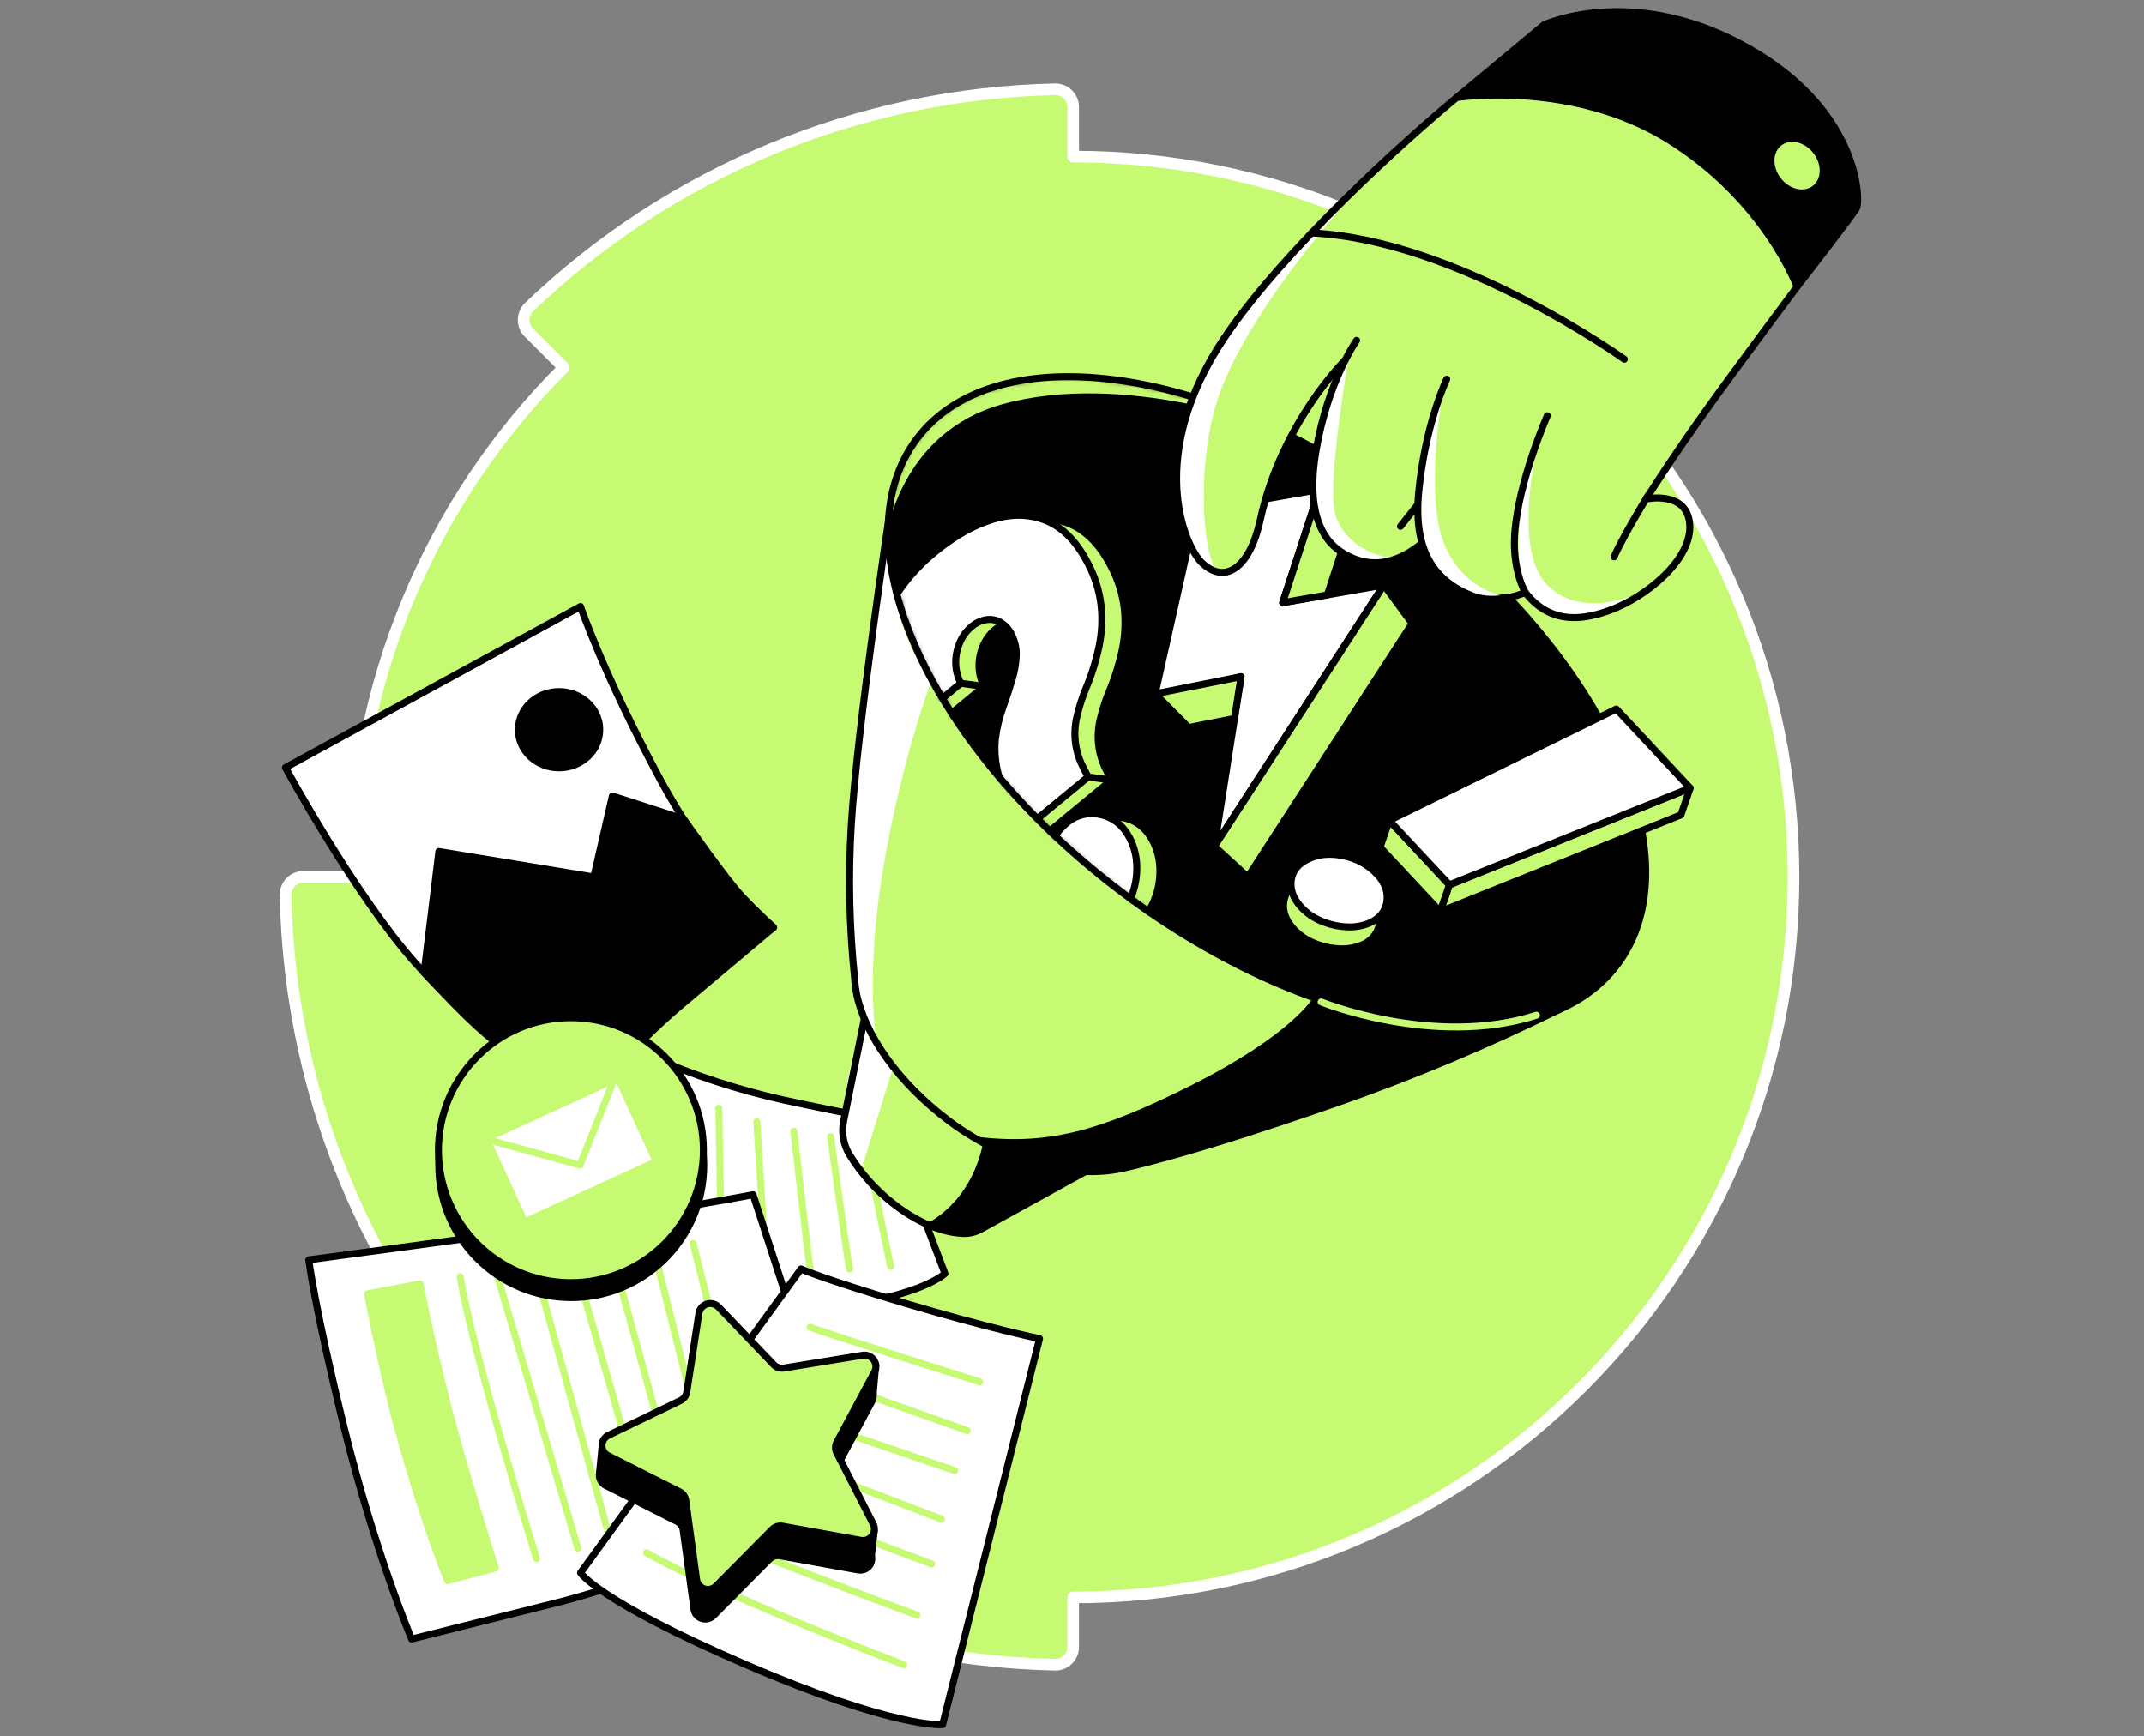 <svg width="368" height="298" viewBox="0 0 368 298" fill="none" xmlns="http://www.w3.org/2000/svg">
<rect x="0" y="0" width="368" height="298" fill="#808080" stroke="none"/>
<path d="M49.003 153.612C50.619 226.514 108.862 284.089 181.089 285.7C181.496 285.707 181.9 285.632 182.278 285.48C182.656 285.328 183 285.102 183.289 284.816C183.579 284.53 183.809 284.189 183.965 283.813C184.121 283.436 184.201 283.033 184.2 282.626V274.153C252.48 274.153 307.837 218.796 307.837 150.512C307.837 82.227 252.48 26.87 184.2 26.874V18.397C184.201 17.99 184.121 17.587 183.965 17.21C183.809 16.834 183.579 16.493 183.289 16.207C183 15.921 182.656 15.695 182.278 15.543C181.9 15.391 181.496 15.316 181.089 15.323C147.377 16.057 115.165 29.398 90.805 52.714C90.515 52.997 90.284 53.334 90.126 53.707C89.967 54.08 89.884 54.481 89.882 54.886C89.879 55.291 89.957 55.693 90.11 56.068C90.264 56.442 90.49 56.783 90.776 57.07L96.77 63.078C85.275 74.545 76.16 88.17 69.946 103.17C63.732 118.17 60.543 134.25 60.562 150.486H52.093C51.685 150.485 51.282 150.564 50.906 150.721C50.53 150.877 50.189 151.107 49.902 151.396C49.616 151.686 49.39 152.03 49.239 152.408C49.087 152.786 49.012 153.19 49.018 153.597" fill="#C7FA73"/>
<path d="M49.003 153.612C50.619 226.514 108.862 284.089 181.089 285.7C181.496 285.707 181.9 285.632 182.278 285.48C182.656 285.328 183 285.102 183.289 284.816C183.579 284.53 183.809 284.189 183.965 283.813C184.121 283.436 184.201 283.033 184.2 282.626V274.153C252.48 274.153 307.837 218.796 307.837 150.512C307.837 82.227 252.48 26.87 184.2 26.874V18.397C184.201 17.99 184.121 17.587 183.965 17.21C183.809 16.834 183.579 16.493 183.289 16.207C183 15.921 182.656 15.695 182.278 15.543C181.9 15.391 181.496 15.316 181.089 15.323C147.377 16.057 115.165 29.398 90.805 52.714C90.515 52.997 90.284 53.334 90.126 53.707C89.967 54.08 89.884 54.481 89.882 54.886C89.879 55.291 89.957 55.693 90.11 56.068C90.264 56.442 90.49 56.783 90.776 57.07L96.77 63.078C85.275 74.545 76.16 88.17 69.946 103.17C63.732 118.17 60.543 134.25 60.562 150.486H52.093C51.685 150.485 51.282 150.564 50.906 150.721C50.53 150.877 50.189 151.107 49.902 151.396C49.616 151.686 49.39 152.03 49.239 152.408C49.087 152.786 49.012 153.19 49.018 153.597" stroke="white" stroke-width="2" stroke-miterlimit="10" stroke-linecap="round" stroke-linejoin="round"/>
<path d="M49 131.735C49 131.735 61.06 153.88 71.431 165.442C85.741 181.393 102.012 188.178 102.012 188.178C102.012 188.178 107.363 180.522 117.164 172.288L132.774 159.172C132.774 159.172 122.78 151.327 113.171 133.489C103.562 115.65 99.645 104.084 99.645 104.084L49 131.735Z" fill="white" stroke="black" stroke-width="1.2" stroke-linecap="round" stroke-linejoin="round"/>
<path d="M72.785 166.916L75.326 146.133L101.928 150.511L105.109 136.607L117.328 140.553C117.328 140.553 124.911 151.313 127.42 153.931C129.928 156.548 132.785 159.166 132.785 159.166C132.785 159.166 114.242 172.354 107.635 181.393C101.028 190.432 88.729 182.882 80.271 174.652C76.528 171.007 72.785 166.916 72.785 166.916Z" fill="black" stroke="black" stroke-width="1.2" stroke-linecap="round" stroke-linejoin="round"/>
<path d="M152.192 192.294L162.19 218.562C162.19 218.562 157.47 223.282 137.686 224.835C117.901 226.389 113 224.835 113 224.835L111.824 181.393C119.088 184.554 126.635 187.019 134.364 188.755C146.812 191.445 152.192 192.294 152.192 192.294Z" fill="white" stroke="black" stroke-width="1.2" stroke-linecap="round" stroke-linejoin="round"/>
<path d="M123.375 190.211L123.67 206.972" stroke="#C7FA73" stroke-width="1.2" stroke-linecap="round" stroke-linejoin="round"/>
<path d="M129.896 192.506L131.315 215.278" stroke="#C7FA73" stroke-width="1.2" stroke-linecap="round" stroke-linejoin="round"/>
<path d="M136.259 194.139C136.259 194.139 138.681 215.426 139.04 217.779" stroke="#C7FA73" stroke-width="1.2" stroke-linecap="round" stroke-linejoin="round"/>
<path d="M142.565 195.064C142.565 195.064 145.288 214.94 145.832 217.779" stroke="#C7FA73" stroke-width="1.2" stroke-linecap="round" stroke-linejoin="round"/>
<path d="M149.136 197.391C150.414 206.223 151.804 212.245 152.882 217.357" stroke="#C7FA73" stroke-width="1.2" stroke-linecap="round" stroke-linejoin="round"/>
<path d="M129.26 205.037L146.115 256.891C146.115 256.891 112.989 270.686 95.739 275.017L70.647 281.29C70.647 281.29 64.374 266.493 59.081 245.027C54.02 224.499 53.004 216.211 53.004 216.211C53.004 216.211 79.272 212.682 96.523 210.33C113.774 207.978 129.26 205.037 129.26 205.037Z" fill="white" stroke="black" stroke-width="1.2" stroke-linecap="round" stroke-linejoin="round"/>
<path d="M92.08 267.472C92.08 267.472 80.826 231.138 78.978 219.104" stroke="#C7FA73" stroke-width="1.2" stroke-linecap="round" stroke-linejoin="round"/>
<path d="M99.191 265.72L85.149 218.219" stroke="#C7FA73" stroke-width="1.2" stroke-linecap="round" stroke-linejoin="round"/>
<path d="M104.604 263.789L93.238 222.691" stroke="#C7FA73" stroke-width="1.2" stroke-linecap="round" stroke-linejoin="round"/>
<path d="M110.979 259.627L99.558 219.924" stroke="#C7FA73" stroke-width="1.2" stroke-linecap="round" stroke-linejoin="round"/>
<path d="M116.856 258.255L105.933 218.512" stroke="#C7FA73" stroke-width="1.2" stroke-linecap="round" stroke-linejoin="round"/>
<path d="M122.697 256.321L112.605 215.953" stroke="#C7FA73" stroke-width="1.2" stroke-linecap="round" stroke-linejoin="round"/>
<path d="M129.068 253.772L118.976 213.404" stroke="#C7FA73" stroke-width="1.2" stroke-linecap="round" stroke-linejoin="round"/>
<path d="M137.49 217.779L99.648 269.924C99.648 269.924 102.589 274.723 128.073 285.7C153.557 296.678 161.787 295.992 161.787 295.992L178.424 229.737C178.424 229.737 169.835 227.973 155.329 223.66C140.822 219.348 137.49 217.779 137.49 217.779Z" fill="white" stroke="black" stroke-width="1.2" stroke-linecap="round" stroke-linejoin="round"/>
<path d="M98.048 222.69C110.606 222.69 120.787 212.509 120.787 199.951C120.787 187.392 110.606 177.211 98.048 177.211C85.489 177.211 75.308 187.392 75.308 199.951C75.308 212.509 85.489 222.69 98.048 222.69Z" fill="black" stroke="black" stroke-width="1.2" stroke-linecap="round" stroke-linejoin="round"/>
<path d="M97.99 220.132C110.548 220.132 120.729 209.951 120.729 197.392C120.729 184.833 110.548 174.652 97.99 174.652C85.431 174.652 75.25 184.833 75.25 197.392C75.25 209.951 85.431 220.132 97.99 220.132Z" fill="#C7FA73" stroke="black" stroke-width="1.2" stroke-linecap="round" stroke-linejoin="round"/>
<path d="M149.252 170.438L144.801 192.429C144.404 194.398 144.762 196.444 145.803 198.161C147.798 201.409 150.363 204.27 153.376 206.605C158.599 210.682 162.869 211.571 165.221 211.688C166.324 211.739 167.419 211.482 168.383 210.943L188.349 199.947L149.252 170.438Z" fill="#C7FA73"/>
<path d="M153.506 182.526L147.93 200.437C147.93 200.437 145.179 199.602 144.79 192.839C144.402 186.076 148.548 173.824 148.548 173.824L153.506 182.526Z" fill="white"/>
<path d="M149.252 170.438L144.801 192.429C144.404 194.398 144.762 196.444 145.803 198.161C147.798 201.409 150.363 204.27 153.376 206.605C158.599 210.682 162.869 211.571 165.221 211.688C166.324 211.739 167.419 211.482 168.383 210.943L188.349 199.947L149.252 170.438Z" stroke="black" stroke-width="1.2" stroke-linecap="round" stroke-linejoin="round"/>
<path d="M267.974 173.084L152.65 88.432C152.65 88.432 147.096 125.158 146.115 141.625C145.59 150.388 145.783 159.18 146.693 167.911C146.732 168.741 146.834 169.566 146.998 170.38V170.438C148.41 177.513 154.16 185.83 162.916 192.394C173.72 200.493 185.423 202.224 193.047 200.445C202.605 198.22 215.329 194.194 229.933 189.105C242.925 184.537 255.629 179.187 267.974 173.084V173.084Z" fill="#C7FA73"/>
<path d="M159.936 116.671C159.936 116.671 155.035 129.275 151.702 148.388C148.37 167.501 150.468 178.947 150.468 178.947C150.468 178.947 143.349 171.585 146.743 133.965C150.138 96.346 152.882 85.891 152.882 85.891C152.882 85.891 153.074 101.813 155.133 107.901C157.191 113.988 159.936 116.671 159.936 116.671Z" fill="white"/>
<path d="M267.974 173.084L152.65 88.432C152.65 88.432 147.096 125.158 146.115 141.625C145.59 150.388 145.783 159.18 146.693 167.911C146.732 168.741 146.834 169.566 146.998 170.38V170.438C148.41 177.513 154.16 185.83 162.916 192.394C173.72 200.493 185.423 202.224 193.047 200.445C202.605 198.22 215.329 194.194 229.933 189.105C242.925 184.537 255.629 179.187 267.974 173.084V173.084Z" stroke="black" stroke-width="1.2" stroke-linecap="round" stroke-linejoin="round"/>
<path d="M277.603 165.537C291.216 147.38 275.327 112.474 242.113 87.573C208.9 62.672 170.939 57.205 157.326 75.362C143.713 93.519 159.603 128.425 192.816 153.326C226.03 178.227 263.99 183.694 277.603 165.537Z" fill="black"/>
<mask id="mask0_9581_1669" style="mask-type:alpha" maskUnits="userSpaceOnUse" x="152" y="64" width="131" height="113">
<path d="M277.603 165.537C291.216 147.38 275.327 112.474 242.113 87.573C208.9 62.672 170.939 57.205 157.326 75.362C143.713 93.519 159.603 128.425 192.816 153.326C226.03 178.227 263.99 183.694 277.603 165.537Z" fill="black"/>
</mask>
<g mask="url(#mask0_9581_1669)">
<path d="M192.546 140.289L192.281 140.256L192.07 140.227L187.554 139.646L187.456 141.523C187.322 141.621 187.187 141.712 187.053 141.821C185.199 143.351 184.019 145.456 183.514 148.138C182.981 150.635 183.33 153.241 184.501 155.51C185.007 156.563 185.715 157.507 186.585 158.288L186.527 159.377L189.638 159.783C189.996 159.859 190.361 159.907 190.727 159.925H190.847C192.534 159.949 194.169 159.342 195.432 158.222C196.647 157.201 197.584 155.889 198.154 154.407C198.791 152.814 199.109 151.112 199.091 149.397C199.094 147.669 198.695 145.964 197.926 144.417C196.783 142.192 195.123 140.841 192.945 140.362C192.811 140.333 192.68 140.318 192.546 140.289Z" fill="#C7FA73" stroke="black" stroke-width="1.2" stroke-linecap="round" stroke-linejoin="round"/>
<path d="M183.706 89.953C180.889 88.763 177.823 88.658 174.507 89.641C171.192 90.624 167.819 92.527 164.39 95.351C161.34 97.845 158.774 100.877 156.817 104.296C154.878 107.69 153.784 111.499 153.626 115.405C153.443 119.41 154.441 123.591 156.621 127.947L168.913 117.822C168.342 116.723 168.041 115.503 168.035 114.265C168.03 113.066 168.278 111.88 168.761 110.783C169.206 109.733 169.895 108.805 170.772 108.075C171.481 107.46 172.347 107.052 173.273 106.899C174.118 106.768 174.982 106.928 175.724 107.353C176.557 107.856 177.221 108.597 177.629 109.48C178.191 110.572 178.467 111.788 178.432 113.016C178.379 114.386 178.15 115.744 177.749 117.056C177.33 118.491 176.822 120.044 176.224 121.714C175.545 123.535 175.082 125.43 174.845 127.359C174.647 129.431 174.826 131.522 175.375 133.53C175.944 135.803 177.059 138.563 178.722 141.811L179.448 143.23L190.767 133.882L190.041 132.467C188.538 129.729 188.108 126.53 188.832 123.493C189.224 121.802 189.76 120.148 190.433 118.548C191.391 116.246 192.13 113.859 192.64 111.419C193.114 109.107 193.225 106.736 192.971 104.39C192.673 101.909 191.922 99.504 190.756 97.293C188.873 93.591 186.523 91.144 183.706 89.953Z" fill="#C7FA73" stroke="black" stroke-width="1.2" stroke-linecap="round" stroke-linejoin="round"/>
<path d="M175.451 142.675L174.725 141.255C173.067 138.005 171.952 135.245 171.378 132.975C170.831 130.967 170.651 128.876 170.848 126.804C171.087 124.875 171.55 122.98 172.228 121.159C172.83 119.489 173.338 117.936 173.752 116.501C174.153 115.191 174.381 113.834 174.431 112.464C174.467 111.237 174.191 110.02 173.629 108.928C173.22 108.047 172.558 107.307 171.727 106.805C170.986 106.378 170.121 106.217 169.276 106.347C168.348 106.501 167.481 106.91 166.771 107.527C165.895 108.256 165.206 109.183 164.76 110.232C164.279 111.329 164.032 112.515 164.034 113.713C164.04 114.952 164.343 116.172 164.916 117.271L152.624 127.395C150.446 123.039 149.447 118.861 149.626 114.86C149.783 110.954 150.878 107.144 152.82 103.752C154.775 100.331 157.342 97.299 160.393 94.807C163.818 91.987 167.19 90.086 170.51 89.104C173.831 88.121 176.897 88.225 179.709 89.416C182.526 90.612 184.881 93.058 186.774 96.756C187.937 98.968 188.686 101.373 188.985 103.853C189.243 106.199 189.132 108.571 188.654 110.881C188.146 113.323 187.407 115.71 186.447 118.011C185.773 119.611 185.238 121.267 184.85 122.959C184.114 125.997 184.542 129.201 186.048 131.94L186.774 133.356L175.451 142.675ZM191.453 157.693C189.597 159.225 187.598 159.732 185.456 159.214C183.314 158.696 181.664 157.279 180.504 154.963C179.334 152.693 178.983 150.089 179.513 147.59C180.019 144.911 181.2 142.806 183.056 141.274C183.85 140.577 184.8 140.082 185.825 139.829C186.851 139.577 187.922 139.574 188.948 139.821C191.126 140.306 192.791 141.661 193.943 143.887C194.718 145.434 195.122 147.139 195.123 148.868C195.141 150.583 194.823 152.285 194.187 153.878C193.615 155.361 192.674 156.674 191.453 157.693V157.693Z" fill="white" stroke="black" stroke-width="1.2" stroke-linecap="round" stroke-linejoin="round"/>
<path d="M175.448 142.671L179.445 143.216L190.774 133.882L186.781 133.338L175.448 142.671Z" fill="#C7FA73" stroke="black" stroke-width="1.2" stroke-linecap="round" stroke-linejoin="round"/>
<path d="M152.625 127.39L156.621 127.935L168.913 117.81L164.916 117.266L152.625 127.39Z" fill="#C7FA73" stroke="black" stroke-width="1.2" stroke-linecap="round" stroke-linejoin="round"/>
<path d="M152.102 92.225C152.102 92.225 154.32 74.321 171.991 69.387C193.065 63.51 218.306 73.29 218.306 73.29C218.306 73.29 208.795 68.088 189.119 64.915C169.443 61.742 163.969 69.177 158.963 73.399C153.957 77.621 152.102 92.225 152.102 92.225Z" fill="#C7FA73"/>
</g>
<path d="M277.603 165.537C291.216 147.38 275.327 112.474 242.113 87.573C208.9 62.672 170.939 57.205 157.326 75.362C143.713 93.519 159.603 128.425 192.816 153.326C226.03 178.227 263.99 183.694 277.603 165.537Z" stroke="black" stroke-width="1.2" stroke-linecap="round" stroke-linejoin="round"/>
<path d="M106.072 185.017L83.474 195.377L90.045 209.709L112.643 199.348L106.072 185.017Z" fill="white" stroke="#C7FA73" stroke-width="1.2" stroke-linecap="round" stroke-linejoin="round"/>
<path d="M82.409 195.235L99.558 199.95L106.125 183.473" stroke="#C7FA73" stroke-width="1.2" stroke-linecap="round" stroke-linejoin="round"/>
<path d="M155.133 285.7C155.133 285.7 123.477 273.644 110.979 266.492" stroke="#C7FA73" stroke-width="1.2" stroke-linecap="round" stroke-linejoin="round"/>
<path d="M157.387 277.172C157.387 277.172 120.635 263.74 114.754 259.631" stroke="#C7FA73" stroke-width="1.2" stroke-linecap="round" stroke-linejoin="round"/>
<path d="M159.936 268.402C159.936 268.402 127.064 256.292 122.359 253.449" stroke="#C7FA73" stroke-width="1.2" stroke-linecap="round" stroke-linejoin="round"/>
<path d="M161.602 260.709C161.602 260.709 134.157 250.269 129.848 248.406" stroke="#C7FA73" stroke-width="1.2" stroke-linecap="round" stroke-linejoin="round"/>
<path d="M163.856 252.379C163.856 252.379 146.409 246.4 140.528 244.439" stroke="#C7FA73" stroke-width="1.2" stroke-linecap="round" stroke-linejoin="round"/>
<path d="M166.012 245.518C166.012 245.518 138.891 235.945 136.07 234.703" stroke="#C7FA73" stroke-width="1.2" stroke-linecap="round" stroke-linejoin="round"/>
<path d="M168.169 237.156C168.169 237.156 141.305 228.687 139.04 227.775" stroke="#C7FA73" stroke-width="1.2" stroke-linecap="round" stroke-linejoin="round"/>
<path d="M147.328 269.439L133.845 267.007C133.532 266.95 133.209 266.97 132.905 267.066C132.6 267.161 132.324 267.329 132.099 267.555L122.45 277.284C122.192 277.545 121.866 277.729 121.509 277.814C121.152 277.899 120.778 277.883 120.43 277.766C120.082 277.65 119.773 277.438 119.54 277.155C119.306 276.873 119.156 276.53 119.107 276.166L117.255 262.593C117.212 262.277 117.092 261.976 116.907 261.716C116.722 261.456 116.476 261.245 116.192 261.101L103.958 254.929C103.63 254.764 103.355 254.511 103.164 254.198C102.973 253.884 102.873 253.524 102.877 253.157C102.88 252.79 102.986 252.431 103.183 252.121C103.38 251.812 103.66 251.563 103.99 251.404L116.333 245.447C116.621 245.309 116.87 245.102 117.06 244.845C117.25 244.588 117.374 244.289 117.422 243.973L119.51 230.433C119.566 230.071 119.723 229.732 119.962 229.454C120.201 229.176 120.512 228.971 120.862 228.861C121.211 228.75 121.584 228.74 121.939 228.83C122.294 228.921 122.617 229.109 122.871 229.373L132.35 239.265C132.57 239.496 132.843 239.669 133.145 239.77C133.448 239.872 133.77 239.897 134.085 239.846L147.607 237.646C147.969 237.588 148.341 237.632 148.679 237.773C149.017 237.914 149.309 238.148 149.522 238.446C149.735 238.745 149.861 239.097 149.884 239.463C149.907 239.829 149.828 240.194 149.655 240.517L143.175 252.588C143.029 252.868 142.953 253.179 142.953 253.495C142.953 253.811 143.029 254.123 143.175 254.403L149.422 266.619C149.587 266.944 149.658 267.309 149.627 267.672C149.596 268.036 149.464 268.383 149.247 268.676C149.029 268.969 148.735 269.196 148.396 269.33C148.057 269.465 147.687 269.503 147.328 269.439V269.439Z" fill="black" stroke="black" stroke-width="1.2" stroke-linecap="round" stroke-linejoin="round"/>
<path d="M68.392 245.517C73.112 262.579 76.829 271.269 76.829 271.269L85.019 269.091C85.019 269.091 79.639 252.283 76.553 240.119C73.468 227.954 72.099 220.334 72.099 220.334L63.1 222.051C63.1 222.051 65.601 235.399 68.392 245.517Z" fill="#C7FA73" stroke="#C7FA73" stroke-width="1.2" stroke-linecap="round" stroke-linejoin="round"/>
<path d="M95.957 131.773C99.814 131.773 102.941 128.844 102.941 125.231C102.941 121.618 99.814 118.689 95.957 118.689C92.099 118.689 88.972 121.618 88.972 125.231C88.972 128.844 92.099 131.773 95.957 131.773Z" fill="black" stroke="black" stroke-width="1.2" stroke-linecap="round" stroke-linejoin="round"/>
<path d="M205.299 87.697L198.111 119.759L213.009 116.132L208.446 145.261L237.535 100.395L220.157 103.434L226.474 84.016L205.299 87.697Z" fill="white" stroke="black" stroke-width="1.2" stroke-linecap="round" stroke-linejoin="round"/>
<path d="M198.267 119.07L204.013 124.86L211.887 123.299L213.009 116.133L198.267 119.07Z" fill="#C7FA73" stroke="black" stroke-width="1.2" stroke-linecap="round" stroke-linejoin="round"/>
<path d="M237.535 100.396L242.381 106.989L214.167 150.511L208.446 145.262L237.535 100.396Z" fill="#C7FA73" stroke="black" stroke-width="1.2" stroke-linecap="round" stroke-linejoin="round"/>
<path d="M226.474 84.016L231.629 90.416L227.831 102.09L220.157 103.434L226.474 84.016Z" fill="#C7FA73" stroke="black" stroke-width="1.2" stroke-linecap="round" stroke-linejoin="round"/>
<path d="M236.391 159.761C236.49 159.548 236.57 159.327 236.631 159.1L237.916 155.56L235.894 154.834C235.647 154.455 235.366 154.097 235.055 153.767C233.56 152.201 231.625 151.125 229.505 150.681C227.85 150.252 226.11 150.267 224.463 150.725L221.979 149.832L220.604 153.796C220.564 153.898 220.527 154.003 220.495 154.108V154.127C220.432 154.333 220.385 154.544 220.353 154.758C220.111 156.406 220.7 157.994 222.121 159.521C223.078 160.528 224.239 161.319 225.526 161.841C226.872 162.41 228.307 162.742 229.766 162.821C231.147 162.919 232.531 162.692 233.807 162.157C234.934 161.704 235.855 160.851 236.391 159.761Z" fill="#C7FA73" stroke="black" stroke-width="1.2" stroke-linecap="round" stroke-linejoin="round"/>
<path d="M247.198 156.454L248.781 151.847L290.104 135.246L288.525 139.849L247.198 156.454Z" fill="#C7FA73" stroke="black" stroke-width="1.2" stroke-linecap="round" stroke-linejoin="round"/>
<path d="M238.461 140.807L236.881 145.41L247.198 156.453L248.781 151.846L238.461 140.807Z" fill="#C7FA73" stroke="black" stroke-width="1.2" stroke-linecap="round" stroke-linejoin="round"/>
<path d="M290.104 135.246L248.781 151.847L238.46 140.808L277.431 121.684L290.104 135.246Z" fill="white" stroke="black" stroke-width="1.2" stroke-linecap="round" stroke-linejoin="round"/>
<path d="M223.406 155.763C221.978 154.236 221.389 152.649 221.638 151.001C221.887 149.352 222.926 148.13 224.753 147.334C226.51 146.535 228.523 146.399 230.793 146.924C232.913 147.367 234.849 148.443 236.344 150.01C237.699 151.462 238.268 153.023 238.05 154.692C237.832 156.362 236.846 157.598 235.092 158.399C233.816 158.934 232.431 159.162 231.051 159.063C229.592 158.984 228.157 158.653 226.811 158.083C225.524 157.562 224.363 156.771 223.406 155.763V155.763Z" fill="white" stroke="black" stroke-width="1.2" stroke-linecap="round" stroke-linejoin="round"/>
<path d="M250.022 16.749L264.997 4.268C264.997 4.268 279.391 -2.455 298.21 7.249C319.192 18.07 319.381 34.399 318.648 35.724C317.915 37.049 308.443 49.232 308.443 49.232L250.022 16.749Z" fill="black" stroke="black" stroke-width="1.2" stroke-linecap="round" stroke-linejoin="round"/>
<path d="M250.023 16.75C241.517 23.759 220.444 42.68 210.181 57.923C196.655 78.013 203.168 93.572 206.297 96.581C210.265 100.4 214.512 97.442 216.294 89.285C220.019 72.223 231.178 61.495 231.178 61.495L265.037 72.622C265.037 72.622 255.123 88.486 259.534 97.896C263.944 107.305 270.551 106.833 276.283 104.746C282.752 102.393 290.47 95.906 290.031 90C289.592 84.094 282.531 85.644 282.531 85.644C282.531 85.644 286.434 79.392 292.529 70.843C298.188 62.908 308.447 49.218 308.447 49.218C308.447 49.218 302.966 34.236 286.354 23.945C269.742 13.653 250.023 16.75 250.023 16.75Z" fill="#C7FA73"/>
<path d="M235.847 29.346C235.847 29.346 213.013 53.265 208.45 70.313C205.266 82.209 206.693 96.813 209.237 98.189C211.782 99.565 197.773 97.731 203.407 72.095C208.45 53 235.847 29.346 235.847 29.346Z" fill="white"/>
<path d="M264.347 74.371C264.347 74.371 259.131 93.869 265.571 100.4C272.011 106.93 282.821 101.184 282.821 101.184C282.821 101.184 270.983 109.94 263.705 103.435C256.426 96.929 264.347 74.371 264.347 74.371Z" fill="white"/>
<path d="M250.023 16.75C241.517 23.759 220.444 42.68 210.181 57.923C196.655 78.013 203.168 93.572 206.297 96.581C210.265 100.4 214.512 97.442 216.294 89.285C220.019 72.223 231.178 61.495 231.178 61.495L265.037 72.622C265.037 72.622 255.123 88.486 259.534 97.896C263.944 107.305 270.551 106.833 276.283 104.746C282.752 102.393 290.47 95.906 290.031 90C289.592 84.094 282.531 85.644 282.531 85.644C282.531 85.644 286.434 79.392 292.529 70.843C298.188 62.908 308.447 49.218 308.447 49.218C308.447 49.218 302.966 34.236 286.354 23.945C269.742 13.653 250.023 16.75 250.023 16.75Z" stroke="black" stroke-width="1.2" stroke-linecap="round" stroke-linejoin="round"/>
<path d="M232.856 58.412C232.856 58.412 228.017 65.186 225.922 77.119C224.081 87.603 226.873 92.427 229.995 94.576C234.406 97.615 239.408 97.335 244.592 92.787" fill="#C7FA73"/>
<path d="M231.625 60.424C231.625 60.424 228.172 80.39 228.938 86.924C229.704 93.459 237.288 96.385 240.385 95.55C243.481 94.715 229.102 100.298 226.299 89.567C223.497 78.836 231.625 60.424 231.625 60.424Z" fill="white"/>
<path d="M232.856 58.412C232.856 58.412 228.017 65.186 225.922 77.119C224.081 87.603 226.873 92.427 229.995 94.576C234.406 97.615 239.408 97.335 244.592 92.787" stroke="black" stroke-width="1.2" stroke-linecap="round" stroke-linejoin="round"/>
<path d="M233.835 61.15C229.428 66.149 227.838 85.415 230.779 89.996C233.719 94.577 244.149 90.998 244.149 90.998C244.149 90.998 244.592 98.69 251.58 101.7C255.21 103.268 264.525 100.589 262.024 101.587C261.799 101.674 259.614 95.554 259.614 95.554C259.614 95.554 261.61 81.908 263.08 77.893C264.551 73.878 270.766 68.799 270.766 68.799L233.835 61.15Z" fill="#C7FA73"/>
<path d="M247.841 66.178C247.841 66.178 244.211 85.055 248.048 93.727C251.885 102.4 259.959 102.64 259.959 102.64C259.959 102.64 250.4 104.76 245.547 96.581C240.693 88.402 247.841 66.178 247.841 66.178Z" fill="white"/>
<path d="M248.32 65.078C248.32 65.078 244.65 72.702 243.517 84.402C242.559 94.359 246.058 99.591 252.593 102.222C256.764 103.903 261.803 101.678 261.803 101.678C261.803 101.678 259.534 97.895 259.987 91.539C260.634 82.543 265.574 71.347 265.574 71.347" stroke="black" stroke-width="1.2" stroke-linecap="round" stroke-linejoin="round"/>
<path d="M243.321 86.637L240.381 90.336" stroke="black" stroke-width="1.2" stroke-linecap="round" stroke-linejoin="round"/>
<path d="M277.039 95.558C277.039 95.558 278.215 92.716 282.821 85.121" stroke="black" stroke-width="1.2" stroke-linecap="round" stroke-linejoin="round"/>
<path d="M311.541 32.355C313.334 30.944 313.402 28.041 311.694 25.872C309.986 23.703 307.148 23.089 305.356 24.501C303.563 25.912 303.495 28.815 305.203 30.984C306.911 33.153 309.749 33.767 311.541 32.355Z" fill="#C7FA73" stroke="black" stroke-width="1.2" stroke-linecap="round" stroke-linejoin="round"/>
<path d="M278.807 61.648C278.807 61.648 250.197 41.152 225.181 39.986" stroke="black" stroke-width="1.2" stroke-linecap="round" stroke-linejoin="round"/>
<path d="M166.738 194.974C179.538 196.706 188.556 194.248 204.532 186.225C221.798 177.546 225.417 171.186 225.417 171.186C225.417 171.186 239.43 175.778 246.287 175.996C253.144 176.213 262.906 175.549 262.906 175.549C262.906 175.549 232.873 189.514 196.974 199.508C186.447 202.434 183.278 200.986 180.166 200.438C177.055 199.89 166.738 194.974 166.738 194.974Z" fill="black"/>
<path d="M168.808 195.799C166.739 206.689 158.948 210.044 158.948 210.044L166.013 211.703L185.358 201.607C185.358 201.607 177.48 199.992 173.807 198.521C170.133 197.051 168.808 195.799 168.808 195.799Z" fill="black"/>
<path d="M102.894 252.904L103.42 247.51L112.002 252.904H102.894Z" fill="black" stroke="black" stroke-width="1.2" stroke-linecap="round" stroke-linejoin="round"/>
<path d="M150.061 262.764L149.422 268.401H146.115L150.061 262.764Z" fill="black" stroke="black" stroke-width="1.2" stroke-linecap="round" stroke-linejoin="round"/>
<path d="M150.312 234.227L149.807 240.107L146.115 243.16L150.312 234.227Z" fill="black" stroke="black" stroke-width="1.2" stroke-linecap="round" stroke-linejoin="round"/>
<path d="M147.781 264.354L134.299 261.921C133.985 261.864 133.662 261.884 133.357 261.98C133.053 262.077 132.777 262.246 132.553 262.473L122.904 272.202C122.645 272.462 122.319 272.644 121.962 272.729C121.605 272.813 121.231 272.796 120.884 272.679C120.536 272.562 120.228 272.351 119.994 272.068C119.76 271.786 119.61 271.444 119.56 271.08L117.709 257.507C117.666 257.191 117.547 256.891 117.361 256.631C117.176 256.372 116.93 256.162 116.645 256.019L104.411 249.847C104.084 249.682 103.808 249.429 103.617 249.116C103.426 248.802 103.327 248.442 103.33 248.075C103.334 247.708 103.44 247.349 103.637 247.039C103.833 246.73 104.113 246.481 104.444 246.322L116.787 240.365C117.072 240.229 117.32 240.026 117.51 239.773C117.7 239.52 117.825 239.225 117.876 238.913L119.963 225.372C120.019 225.01 120.175 224.67 120.413 224.391C120.652 224.113 120.964 223.906 121.314 223.796C121.664 223.686 122.038 223.676 122.393 223.767C122.749 223.858 123.071 224.047 123.325 224.312L132.803 234.205C133.024 234.435 133.297 234.608 133.599 234.709C133.902 234.81 134.224 234.837 134.538 234.786L148.061 232.586C148.423 232.526 148.794 232.57 149.133 232.71C149.471 232.851 149.764 233.084 149.977 233.383C150.19 233.681 150.315 234.033 150.339 234.399C150.362 234.765 150.282 235.131 150.108 235.454L143.629 247.528C143.483 247.808 143.406 248.119 143.406 248.435C143.406 248.751 143.483 249.062 143.629 249.343L149.876 261.537C150.04 261.862 150.11 262.226 150.078 262.589C150.047 262.952 149.915 263.299 149.698 263.591C149.48 263.884 149.186 264.11 148.848 264.244C148.509 264.379 148.14 264.417 147.781 264.354V264.354Z" fill="#C7FA73" stroke="black" stroke-width="1.2" stroke-linecap="round" stroke-linejoin="round"/>
<path d="M226.76 171.947C226.76 171.947 246.185 179.847 263.705 174.234" stroke="#C7FA73" stroke-width="1.2" stroke-linecap="round" stroke-linejoin="round"/>
</svg>
